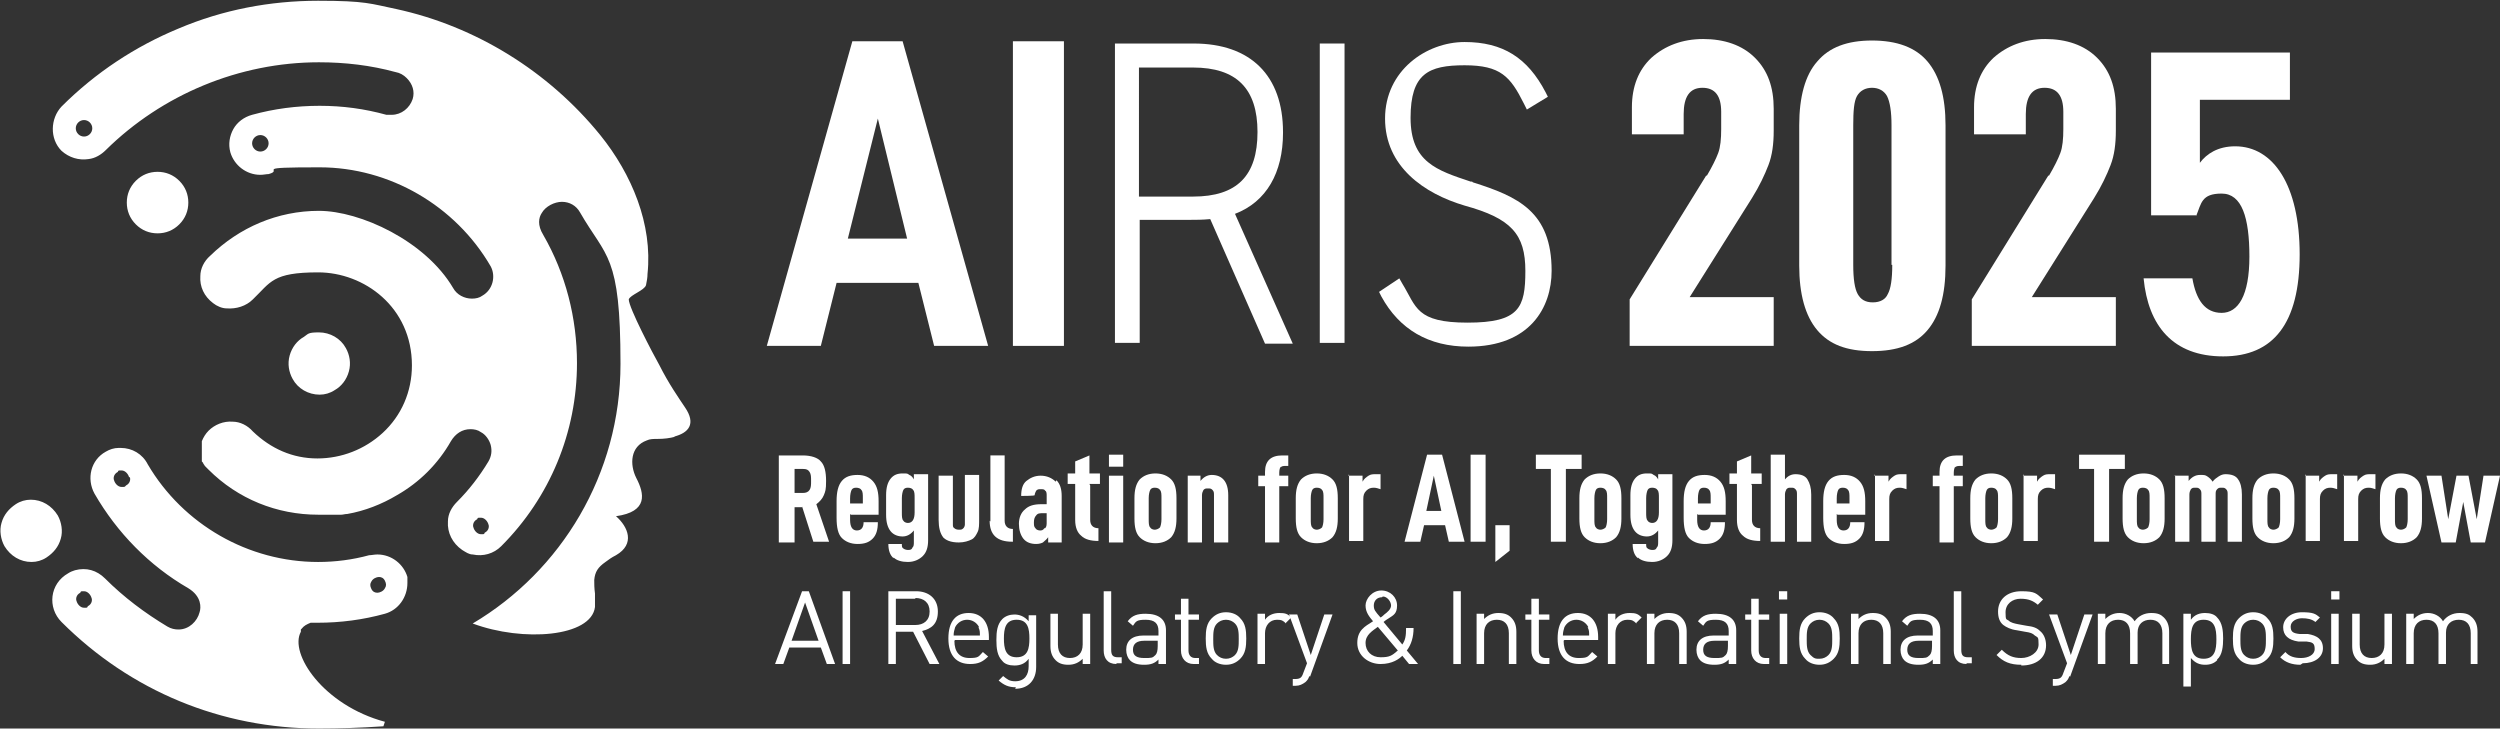 <?xml version="1.0" encoding="UTF-8"?>
<svg id="_레이어_1" data-name="레이어_1" xmlns="http://www.w3.org/2000/svg" version="1.1" viewBox="0 0 333.2 97.1">
  <rect x="0" y="0" width="333.2" height="97.1" fill="#333333" stroke="none"/>
  <!-- Generator: Adobe Illustrator 29.6.0, SVG Export Plug-In . SVG Version: 2.1.1 Build 207)  -->
  <defs>
    <style>
      .st0 {
        fill: #fff;
      }
    </style>
  </defs>
  <path class="st0" d="M6.2,74.3c-.6.4-1.3.6-2,.6-1.5,0-2.8-.8-3.6-2.1-.5-.9-.7-2.1-.4-3.1.3-1.1,1-1.9,1.9-2.5.6-.4,1.3-.6,2-.6,1.5,0,2.8.8,3.6,2.1.5.9.7,2.1.4,3.1-.3,1.1-1,1.9-1.9,2.5ZM42.6,52.6c.7,0,1.4-.2,2-.6.9-.5,1.6-1.4,1.9-2.5.3-1.1.1-2.2-.4-3.1-.7-1.3-2.1-2.1-3.6-2.1s-1.4.2-2,.6c-.9.5-1.6,1.4-1.9,2.5-.3,1.1-.1,2.2.4,3.1.7,1.3,2.1,2.1,3.6,2.1ZM51.1,96.8c-3,.2-5.9.3-8.6.3-13,0-25.1-5-34.3-14.2-1.9-1.9-1.6-5.1.9-6.5.3-.2.6-.3.9-.4,1.5-.4,2.9,0,4,1.1,2.5,2.5,5.3,4.6,8.3,6.4.5.3,1,.4,1.5.4,1.4,0,2.5-1.1,2.8-2.3.2-.6.3-2.1-1.5-3.2-5.2-3-9.5-7.4-12.5-12.6-1.1-2-.5-4.5,1.5-5.6.5-.3,1.1-.5,1.7-.5,0,0,0,0,0,0,.1,0,.2,0,.3,0,1.5,0,2.9.8,3.6,2.2,4.7,8,13.4,13,22.7,13,2.3,0,4.6-.3,6.8-.9.3,0,.7-.1,1.1-.1,1.9,0,3.5,1.3,4,3,0,.1,0,.2,0,.3,0,0,0,0,0,.1,0,0,0,0,0,.1,0,0,0,.2,0,.3h0c0,1.9-1.2,3.6-3,4.1-2.9.8-5.9,1.2-9,1.2-.2,0-.3,0-.5,0h0c0,0-.2,0-.2,0h0c0,0-.2,0-.2,0,0,0,0,0,0,0-.5.2-.9.4-1.2.8,0,0,0,0,0,0,0,0,0,0-.1.1,0,0,0,0,0,0,0,0,0,0,0,.1,0,0,0,0,0,0,0,0,0,0,0,.1,0,0,0,0,0,.1-1.6,2.9,3,9.8,11.2,12ZM49.5,78.5c.2.4.5.5.8.5s.8-.2,1-.6c.2-.3.2-.6,0-1-.2-.4-.5-.5-.8-.5s-.8.2-1,.6c-.2.3-.2.6,0,1ZM17.2,63.6c-.1-.4-.5-.9-1-.9s-.4,0-.5.2c-.6.3-.6.9-.5,1.1.1.4.5.9,1,.9s.4,0,.6-.2c.6-.3.6-.9.5-1.1ZM12.2,79.7c-.1-.4-.5-.9-1-.9s-.4,0-.5.2c-.6.3-.6.9-.5,1.1.1.4.5.9,1,.9s.4,0,.5-.2c.6-.3.6-.9.5-1.1ZM90,58.2c-.7.2-1.5.3-2.4.3-.5,0-1,0-1.4.2-2.2.8-2.3,3.2-1.4,5,1.1,2.1,1.6,4.5-2.7,5.1,1.6,1.4,2.6,3.7,0,5.2-.6.3-1,.6-1.4.9-1,.7-1.4,1.3-1.5,2.4,0,.5,0,1.1.1,1.8,0,.5,0,1.1,0,1.8,0,0,0,0,0,0,0,0,0,0,0,0-.5,4-9.6,4.7-16.3,2.2,11.8-7,19.7-19.9,19.7-34.6s-1.9-14.1-5.4-20.2c-.5-.9-1.4-1.4-2.4-1.4s-2.2.6-2.7,1.5c-.4.6-.6,1.6.2,2.9,3,5.2,4.5,11.1,4.5,17.1,0,9.2-3.6,17.9-10.1,24.4-1,1-2.4,1.4-3.8,1.1-.5,0-.9-.3-1.4-.6-1.3-.9-2-2.3-1.9-3.8,0-1,.5-1.9,1.2-2.6,1.6-1.6,3-3.4,4.2-5.4.4-.7.5-1.4.3-2.2-.2-.7-.7-1.4-1.3-1.7-.4-.3-.9-.4-1.4-.4-1.1,0-2,.6-2.6,1.6-1.7,3-4.2,5.5-7.2,7.2-2,1.2-4.3,2.1-6.6,2.5,0,0,0,0,0,0-.3,0-.6.1-.8.1,0,0-.2,0-.2,0-.1,0-.2,0-.3,0-.1,0-.2,0-.3,0,0,0-.2,0-.3,0-.2,0-.4,0-.6,0,0,0-.1,0-.2,0-.1,0-.3,0-.4,0,0,0-.1,0-.2,0-.2,0-.4,0-.6,0-5.5,0-10.7-2.1-14.6-6,0,0-.2-.2-.3-.3,0,0,0,0,0,0,0,0-.1-.1-.2-.2,0,0,0,0,0,0,0,0-.1-.2-.2-.3,0,0,0,0,0,0,0-.1-.1-.2-.2-.3,0,0,0,0,0-.1,0,0,0-.2,0-.2,0,0,0,0,0-.1,0,0,0-.2,0-.3,0,0,0,0,0,0,0-.1,0-.2,0-.3,0,0,0,0,0-.1,0,0,0-.2,0-.2,0,0,0,0,0-.1,0,0,0-.2,0-.3,0,0,0,0,0-.1,0-.1,0-.2,0-.3,0,0,0,0,0-.1,0,0,0-.2,0-.2,0,0,0,0,0-.1,0,0,0-.2,0-.2.2-.5.5-1,.9-1.4.8-.8,2-1.3,3.2-1.2,1,0,2,.5,2.7,1.3,2.4,2.3,5.3,3.6,8.6,3.6,3.2,0,6.3-1.2,8.7-3.4,2.5-2.3,3.9-5.5,3.9-9,0-7.8-6.4-12.4-12.5-12.4s-6.3,1.3-8.7,3.6c-.9.9-2.2,1.3-3.5,1.2-.6,0-1.3-.3-1.8-.7-1.2-.9-1.8-2.2-1.7-3.6,0-1,.5-2,1.3-2.7,3.9-3.8,9-6,14.5-6s14.2,4,17.9,10.3c.5.9,1.5,1.4,2.5,1.4.5,0,1-.1,1.4-.4,1.4-.8,1.8-2.6,1.1-3.9-4.7-8.1-13.5-13.2-22.8-13.2s-4.6.3-6.8.9c-.3,0-.7.1-1.1.1-1.9,0-3.5-1.3-4-3-.3-1.1-.1-2.2.4-3.1.5-.9,1.4-1.6,2.5-1.9,2.9-.8,5.9-1.2,9-1.2s6,.4,8.9,1.2c.2,0,.5,0,.7,0,1.3,0,2.4-.9,2.8-2.1.3-1,0-2-.8-2.8-.4-.4-.9-.7-1.5-.8h0s0,0,0,0c-3.3-.9-6.7-1.3-10.2-1.3-10.6,0-20.9,4.3-28.4,11.7-.6.6-1.4,1.1-2.3,1.2-1.3.2-2.6-.2-3.6-1.1-1.6-1.6-1.5-4.3,0-5.9,4.5-4.5,9.8-8,15.6-10.4,5.9-2.5,12.2-3.7,18.6-3.7s7,.4,10.4,1.1c10.6,2.3,20.3,8.3,27.2,16.8,0,0,0,0,0,0,4.2,5.2,7,11.9,6.3,18.5,0,.5-.1,1-.2,1.5-.2.7-2.1,1.3-2.3,1.9,0,1.1,3.2,7.2,4.1,8.8,1.2,2.4,2.6,4.4,3.4,5.6,1.5,2.2.5,3.4-1.5,3.9ZM12.3,17.1c0-.6-.5-1.1-1.1-1.1s-1.1.5-1.1,1.1.5,1.1,1.1,1.1,1.1-.5,1.1-1.1ZM35.8,19.1c0-.6-.5-1.1-1.1-1.1s-1.1.5-1.1,1.1.5,1.1,1.1,1.1,1.1-.5,1.1-1.1ZM65.1,69.9c-.1-.4-.5-.9-1-.9s-.4,0-.5.2c-.6.3-.6.9-.5,1.1.1.4.5.9,1,.9s.4,0,.5-.2c.6-.3.6-.9.5-1.1ZM23.9,29.9c.8-.8,1.2-1.8,1.2-2.9s-.4-2.1-1.2-2.9c-.8-.8-1.8-1.2-2.9-1.2s-2.1.4-2.9,1.2c-.8.8-1.2,1.8-1.2,2.9,0,1.1.4,2.1,1.2,2.9s1.8,1.2,2.9,1.2,2.1-.4,2.9-1.2Z"/>
  <g>
    <path class="st0" d="M239.8,35.4v-18.7c0-3.8.8-6.7,2.4-8.5,1.6-1.9,4-2.8,7.3-2.8s5.8.9,7.4,2.8c1.6,1.9,2.4,4.7,2.4,8.5v18.7c0,3.9-.8,6.7-2.4,8.6-1.6,1.9-4,2.8-7.4,2.8s-5.7-.9-7.3-2.8c-1.6-1.9-2.4-4.8-2.4-8.6ZM252.1,35.3v-18.6c0-1.8-.2-3.1-.6-3.9-.4-.7-1.1-1.1-2-1.1s-1.6.4-2,1.1c-.4.7-.5,2-.5,3.9v18.6c0,1.9.2,3.2.6,3.9.4.7,1,1.1,2,1.1s1.7-.4,2-1.1c.4-.7.6-2,.6-3.9Z"/>
    <path class="st0" d="M273.1,23.4c.7-1.2,1.2-2.2,1.5-3,.3-.8.4-1.9.4-3.2v-2.3c0-2.1-.8-3.2-2.5-3.2s-2.5,1.2-2.5,3.5v2.7h-6.9v-3.6c0-2.8.9-5,2.6-6.6,1.8-1.6,4.1-2.5,6.9-2.5s5.2.8,6.9,2.5c1.7,1.7,2.5,3.9,2.5,6.8v2.9c0,1.8-.2,3.3-.7,4.6-.5,1.3-1.2,2.8-2.2,4.4l-8.3,13.2h11.2v6.5h-19.2v-6.2l10.2-16.5Z"/>
    <path class="st0" d="M227.5,23.4c.7-1.2,1.2-2.2,1.5-3,.3-.8.4-1.9.4-3.2v-2.3c0-2.1-.8-3.2-2.5-3.2s-2.5,1.2-2.5,3.5v2.7h-6.9v-3.6c0-2.8.9-5,2.6-6.6,1.8-1.6,4.1-2.5,6.9-2.5s5.2.8,6.9,2.5c1.7,1.7,2.5,3.9,2.5,6.8v2.9c0,1.8-.2,3.3-.7,4.6-.5,1.3-1.2,2.8-2.2,4.4l-8.3,13.2h11.2v6.5h-19.2v-6.2l10.2-16.5Z"/>
    <path class="st0" d="M102.2,46.1l11.4-40.6h6.7l11.4,40.6h-7.2l-2.1-8.4h-10.9l-2.1,8.4h-7.2ZM113,31.8h7.9l-3.9-16-4,16Z"/>
    <path class="st0" d="M141.8,46.1h-6.8V5.5h6.8v40.6Z"/>
    <path class="st0" d="M171,17.6c0-7.5-4.3-11.8-11.9-11.8h-10.5v39.9h3.3v-16.4h6.8c.6,0,1.6,0,2.6-.1l7.3,16.6h3.7l-7.7-17.3c4.2-1.6,6.4-5.5,6.4-10.8ZM167.6,17.6c0,5.8-2.7,8.6-8.6,8.6h-7.2V9h7.2c5.8,0,8.6,2.8,8.6,8.6Z"/>
    <rect class="st0" x="175.9" y="5.8" width="3.3" height="39.9"/>
    <path class="st0" d="M196.2,24.2h-.2c-4.5-1.5-8-2.6-8-8.5s2.4-7,7.2-7,6.1,1.5,7.9,5.1l.4.8,2.8-1.7-.3-.6c-2.4-4.6-5.7-6.7-10.8-6.7s-10.6,3.8-10.6,10.2,5.2,10,10.6,11.6c6.2,1.7,8.1,3.8,8.1,8.7s-.8,6.9-7.7,6.9-6.8-2.1-8.7-5.2l-.4-.7-2.7,1.8.3.6c2.4,4.4,6.3,6.7,11.6,6.7,8.2,0,11.1-5.2,11.1-10.1,0-7.9-4.5-9.9-10.5-11.8Z"/>
    <path class="st0" d="M292.7,28.7h-6V7h18.5v6.3h-12v8.4c.9-1.2,2.4-2.2,4.7-2.2,5.1,0,8.6,5.2,8.6,14.4s-3.5,13.6-10.2,13.6-10-4.1-10.6-10.4h6.5c.5,2.9,1.7,4.6,3.9,4.6s3.7-2.3,3.7-7.5-1-8.4-3.7-8.4-2.7,1.3-3.4,3Z"/>
  </g>
  <g>
    <path class="st0" d="M106.9,67.6h-1v4.7h-2.1v-11.6h3.2c1.1,0,2,.3,2.4.8.5.5.7,1.4.7,2.6s-.1,1.4-.3,1.9c-.2.5-.6.9-1,1.2l1.7,5h-2.1l-1.5-4.7ZM105.9,65.7h1.1c.4,0,.7-.1.9-.4.2-.3.2-.7.2-1.2s0-.9-.2-1.2c-.2-.3-.4-.4-.9-.4h-1.1v3.2Z"/>
    <path class="st0" d="M113.3,68.5v.8c0,.9.3,1.4.9,1.4s.9-.4.9-1.1h0c0,0,1.9,0,1.9,0h0c0,1-.2,1.7-.7,2.2s-1.1.7-2,.7-1.6-.3-2.1-.8c-.5-.5-.7-1.4-.7-2.7v-2.2c0-1.2.2-2.1.7-2.7.5-.6,1.2-.8,2.1-.8s1.6.3,2.1.9c.5.6.7,1.4.7,2.6v1.8h-3.7ZM113.5,65.3c-.1.2-.2.6-.2,1.1v.7h1.7v-.7c0-.5,0-.9-.2-1.1-.1-.2-.4-.3-.7-.3s-.5.1-.6.3Z"/>
    <path class="st0" d="M119.1,74.4c-.5-.4-.7-1.1-.7-1.9h1.8c0,.3,0,.5.2.6.1.1.4.2.6.2s.5,0,.6-.3c.2-.2.2-.4.2-.8v-1.5c-.4.5-.9.8-1.5.8s-1.2-.2-1.6-.7-.6-1.2-.6-2.2v-2.6c0-1,.2-1.7.6-2.2.4-.5.9-.7,1.6-.7s.6,0,.9.2c.3.1.5.4.6.6v-.7h1.9v8.8c0,.9-.2,1.6-.7,2.1-.5.5-1.2.8-2,.8s-1.5-.2-1.9-.6ZM121.9,68.3v-1.9c0-.5,0-.9-.2-1.1-.1-.2-.4-.3-.7-.3s-.5.1-.6.3c-.1.2-.2.6-.2,1.1v1.9c0,.5,0,.9.2,1.1.1.2.4.3.6.3.6,0,.9-.5.9-1.4Z"/>
    <path class="st0" d="M125.7,71.6c-.4-.5-.6-1.3-.6-2.3v-5.9h1.9v5.5c0,.5,0,.8,0,1,0,.2,0,.4.2.5.1.1.3.2.6.2s.4,0,.6-.2c.1-.1.2-.3.2-.5,0-.2,0-.6,0-1.1v-5.5h1.9v5.9c0,.7,0,1.3-.2,1.7s-.4.8-.8,1-1,.4-1.7.4c-1.1,0-1.8-.3-2.2-.8Z"/>
    <path class="st0" d="M132,69.5v-8.8h1.9v8.7c0,.7.4,1.1,1.1,1.1h0v1.7h-.1c-2,0-3-.9-3-2.8Z"/>
    <path class="st0" d="M140.8,64c.5.5.7,1.2.7,2.1v6.2h-1.8v-.7c-.2.3-.5.5-.7.7-.2.1-.5.2-.9.2-.7,0-1.3-.2-1.7-.7-.4-.5-.6-1.2-.6-2s.3-1.5.8-1.9c.5-.5,1.2-.7,2.2-.7h.7v-1.1c0-.3,0-.6-.2-.7-.1-.2-.3-.2-.6-.2s-.4,0-.6.2c-.1.2-.2.4-.2.6h0c0,.1-1.8.1-1.8.1h0c0-.9.2-1.6.7-2,.5-.4,1.1-.7,1.9-.7s1.5.3,2,.8ZM139.3,70.4c.2-.2.2-.5.2-.8v-1.2h-.5c-.4,0-.7,0-.9.3-.2.2-.3.5-.3.9s0,.6.2.8c.1.2.4.3.6.3s.4,0,.6-.3Z"/>
    <path class="st0" d="M145.3,64.7v4.6c0,.7.4,1.1,1.1,1.1h0v1.7h0c-1,0-1.8-.2-2.3-.7-.5-.4-.8-1.1-.8-2.1v-4.8h-1v-1.4h1v-1.6l1.9-.8v2.4h1.4v1.4h-1.4Z"/>
    <path class="st0" d="M147.8,60.6h1.9v1.6h-1.9v-1.6ZM147.8,63.4h1.9v8.9h-1.9v-8.9Z"/>
    <path class="st0" d="M154,72.4c-.9,0-1.6-.3-2.1-.8-.5-.5-.7-1.3-.7-2.5v-2.7c0-1.1.2-1.9.7-2.5.5-.5,1.2-.8,2.1-.8s1.6.3,2.1.8c.5.5.7,1.3.7,2.5v2.7c0,1.1-.2,1.9-.7,2.5-.5.5-1.2.8-2.1.8ZM154.6,70.3c.1-.2.2-.6.2-1.1v-2.8c0-.5,0-.9-.2-1.1-.1-.2-.4-.3-.7-.3s-.5.1-.6.3c-.1.2-.2.6-.2,1.1v2.8c0,.5,0,.9.2,1.1.1.2.4.3.6.3s.5-.1.7-.3Z"/>
    <path class="st0" d="M158.1,63.4h1.9v.7c.4-.5.9-.8,1.5-.8,1.4,0,2.2.9,2.2,2.7v6.3h-1.9v-6.3c0-.3,0-.5-.2-.7-.2-.2-.3-.2-.6-.2s-.4,0-.6.2c-.1.2-.2.4-.2.7v6.3h-1.9v-8.9Z"/>
    <path class="st0" d="M170.7,62.2c-.1.1-.2.4-.2.8v.4h1.2v1.4h-1.2v7.5h-1.9v-7.5h-.9v-1.4h.9v-.5c0-1.5.8-2.2,2.3-2.2h.8v1.4h-.3c-.3,0-.6,0-.7.2Z"/>
    <path class="st0" d="M175.5,72.4c-.9,0-1.6-.3-2.1-.8-.5-.5-.7-1.3-.7-2.5v-2.7c0-1.1.2-1.9.7-2.5.5-.5,1.2-.8,2.1-.8s1.6.3,2.1.8c.5.5.7,1.3.7,2.5v2.7c0,1.1-.2,1.9-.7,2.5-.5.5-1.2.8-2.1.8ZM176.2,70.3c.1-.2.2-.6.2-1.1v-2.8c0-.5,0-.9-.2-1.1-.1-.2-.4-.3-.7-.3s-.5.1-.6.3c-.1.2-.2.6-.2,1.1v2.8c0,.5,0,.9.2,1.1.1.2.4.3.6.3s.5-.1.7-.3Z"/>
    <path class="st0" d="M179.7,63.4h1.9v.8c.2-.4.5-.6.8-.8.3-.2.6-.2,1-.2s.4,0,.6,0v2c-.3-.1-.6-.2-.9-.2-.4,0-.7.1-1,.4-.3.3-.4.6-.4,1.1v5.6h-1.9v-8.9Z"/>
    <path class="st0" d="M192.5,70h-2.7l-.5,2.2h-2.1l3-11.6h2l3,11.6h-2.1l-.5-2.2ZM192.1,68.1l-1-4.7-1,4.7h1.9Z"/>
    <path class="st0" d="M196,60.6h2v11.6h-2v-11.6Z"/>
    <path class="st0" d="M199.3,70h1.9v3.4l-1.9,1.5v-4.9Z"/>
    <path class="st0" d="M210.7,62.5h-2v9.7h-2v-9.7h-2v-1.9h6.1v1.9Z"/>
    <path class="st0" d="M213.3,72.4c-.9,0-1.6-.3-2.1-.8-.5-.5-.7-1.3-.7-2.5v-2.7c0-1.1.2-1.9.7-2.5.5-.5,1.2-.8,2.1-.8s1.6.3,2.1.8c.5.5.7,1.3.7,2.5v2.7c0,1.1-.2,1.9-.7,2.5-.5.5-1.2.8-2.1.8ZM214,70.3c.1-.2.2-.6.2-1.1v-2.8c0-.5,0-.9-.2-1.1-.1-.2-.4-.3-.7-.3s-.5.1-.6.3c-.1.2-.2.6-.2,1.1v2.8c0,.5,0,.9.2,1.1.1.2.4.3.6.3s.5-.1.7-.3Z"/>
    <path class="st0" d="M218.3,74.4c-.5-.4-.7-1.1-.7-1.9h1.8c0,.3,0,.5.2.6.1.1.4.2.6.2s.5,0,.6-.3c.2-.2.2-.4.2-.8v-1.5c-.4.5-.9.8-1.5.8s-1.2-.2-1.6-.7-.6-1.2-.6-2.2v-2.6c0-1,.2-1.7.6-2.2.4-.5.9-.7,1.6-.7s.6,0,.9.2c.3.1.5.4.6.6v-.7h1.9v8.8c0,.9-.2,1.6-.7,2.1-.5.5-1.2.8-2,.8s-1.5-.2-1.9-.6ZM221.1,68.3v-1.9c0-.5,0-.9-.2-1.1-.1-.2-.4-.3-.7-.3s-.5.1-.6.3c-.1.2-.2.6-.2,1.1v1.9c0,.5,0,.9.2,1.1.1.2.4.3.6.3.6,0,.9-.5.9-1.4Z"/>
    <path class="st0" d="M226.2,68.5v.8c0,.9.3,1.4.9,1.4s.9-.4.9-1.1h0c0,0,1.9,0,1.9,0h0c0,1-.2,1.7-.7,2.2s-1.1.7-2,.7-1.6-.3-2.1-.8c-.5-.5-.7-1.4-.7-2.7v-2.2c0-1.2.2-2.1.7-2.7.5-.6,1.2-.8,2.1-.8s1.6.3,2.1.9c.5.6.7,1.4.7,2.6v1.8h-3.7ZM226.5,65.3c-.1.2-.2.6-.2,1.1v.7h1.7v-.7c0-.5,0-.9-.2-1.1-.1-.2-.4-.3-.7-.3s-.5.1-.6.3Z"/>
    <path class="st0" d="M233.5,64.7v4.6c0,.7.4,1.1,1.1,1.1h0v1.7h0c-1,0-1.8-.2-2.3-.7-.5-.4-.8-1.1-.8-2.1v-4.8h-1v-1.4h1v-1.6l1.9-.8v2.4h1.4v1.4h-1.4Z"/>
    <path class="st0" d="M236,60.6h1.9v3.3c.4-.5.9-.7,1.4-.7.7,0,1.3.2,1.6.7.3.5.5,1.1.5,2v6.3h-1.9v-6.3c0-.3,0-.5-.2-.7-.2-.2-.3-.2-.6-.2s-.4,0-.6.2c-.1.2-.2.4-.2.7v6.3h-1.9v-11.6Z"/>
    <path class="st0" d="M244.8,68.5v.8c0,.9.3,1.4.9,1.4s.9-.4.9-1.1h0c0,0,1.9,0,1.9,0h0c0,1-.2,1.7-.7,2.2-.5.5-1.1.7-2,.7s-1.6-.3-2.1-.8c-.5-.5-.7-1.4-.7-2.7v-2.2c0-1.2.2-2.1.7-2.7.5-.6,1.2-.8,2.1-.8s1.6.3,2.1.9c.5.6.7,1.4.7,2.6v1.8h-3.7ZM245,65.3c-.1.2-.2.6-.2,1.1v.7h1.7v-.7c0-.5,0-.9-.2-1.1-.1-.2-.4-.3-.7-.3s-.5.1-.6.3Z"/>
    <path class="st0" d="M249.8,63.4h1.9v.8c.2-.4.5-.6.8-.8.3-.2.6-.2,1-.2s.4,0,.6,0v2c-.3-.1-.6-.2-.9-.2-.4,0-.7.1-1,.4-.3.3-.4.6-.4,1.1v5.6h-1.9v-8.9Z"/>
    <path class="st0" d="M260.6,62.2c-.1.1-.2.4-.2.8v.4h1.2v1.4h-1.2v7.5h-1.9v-7.5h-.9v-1.4h.9v-.5c0-1.5.8-2.2,2.3-2.2h.8v1.4h-.3c-.3,0-.6,0-.7.2Z"/>
    <path class="st0" d="M265.4,72.4c-.9,0-1.6-.3-2.1-.8-.5-.5-.7-1.3-.7-2.5v-2.7c0-1.1.2-1.9.7-2.5.5-.5,1.2-.8,2.1-.8s1.6.3,2.1.8c.5.5.7,1.3.7,2.5v2.7c0,1.1-.2,1.9-.7,2.5-.5.5-1.2.8-2.1.8ZM266.1,70.3c.1-.2.2-.6.2-1.1v-2.8c0-.5,0-.9-.2-1.1-.1-.2-.4-.3-.7-.3s-.5.1-.6.3c-.1.2-.2.6-.2,1.1v2.8c0,.5,0,.9.2,1.1.1.2.4.3.6.3s.5-.1.7-.3Z"/>
    <path class="st0" d="M269.6,63.4h1.9v.8c.2-.4.5-.6.8-.8.3-.2.6-.2,1-.2s.4,0,.6,0v2c-.3-.1-.6-.2-.9-.2-.4,0-.7.1-1,.4-.3.3-.4.6-.4,1.1v5.6h-1.9v-8.9Z"/>
    <path class="st0" d="M283.1,62.5h-2v9.7h-2v-9.7h-2v-1.9h6.1v1.9Z"/>
    <path class="st0" d="M285.7,72.4c-.9,0-1.6-.3-2.1-.8-.5-.5-.7-1.3-.7-2.5v-2.7c0-1.1.2-1.9.7-2.5.5-.5,1.2-.8,2.1-.8s1.6.3,2.1.8c.5.5.7,1.3.7,2.5v2.7c0,1.1-.2,1.9-.7,2.5-.5.5-1.2.8-2.1.8ZM286.3,70.3c.1-.2.2-.6.2-1.1v-2.8c0-.5,0-.9-.2-1.1-.1-.2-.4-.3-.7-.3s-.5.1-.6.3c-.1.2-.2.6-.2,1.1v2.8c0,.5,0,.9.2,1.1.1.2.4.3.6.3s.5-.1.7-.3Z"/>
    <path class="st0" d="M289.8,63.4h1.9v.7c.4-.5.9-.8,1.5-.8s.7,0,1,.2c.3.2.5.4.7.7.2-.3.5-.5.8-.7.3-.2.6-.3.9-.3.8,0,1.4.2,1.7.7.3.4.5,1.1.5,2v6.3h-1.9v-6.3c0-.3,0-.5-.2-.7-.2-.2-.3-.2-.6-.2s-.4,0-.6.2c-.2.2-.2.4-.2.7v6.3h-1.9v-6.3c0-.3,0-.5-.2-.7-.2-.2-.3-.2-.6-.2s-.4,0-.6.2c-.1.2-.2.4-.2.7v6.3h-1.9v-8.9Z"/>
    <path class="st0" d="M303,72.4c-.9,0-1.6-.3-2.1-.8-.5-.5-.7-1.3-.7-2.5v-2.7c0-1.1.2-1.9.7-2.5.5-.5,1.2-.8,2.1-.8s1.6.3,2.1.8c.5.5.7,1.3.7,2.5v2.7c0,1.1-.2,1.9-.7,2.5-.5.5-1.2.8-2.1.8ZM303.7,70.3c.1-.2.2-.6.2-1.1v-2.8c0-.5,0-.9-.2-1.1-.1-.2-.4-.3-.7-.3s-.5.1-.6.3c-.1.2-.2.6-.2,1.1v2.8c0,.5,0,.9.2,1.1.1.2.4.3.6.3s.5-.1.7-.3Z"/>
    <path class="st0" d="M307.2,63.4h1.9v.8c.2-.4.5-.6.8-.8.3-.2.6-.2,1-.2s.4,0,.6,0v2c-.3-.1-.6-.2-.9-.2-.4,0-.7.1-1,.4-.3.3-.4.6-.4,1.1v5.6h-1.9v-8.9Z"/>
    <path class="st0" d="M312.3,63.4h1.9v.8c.2-.4.5-.6.8-.8.3-.2.6-.2,1-.2s.4,0,.6,0v2c-.3-.1-.6-.2-.9-.2-.4,0-.7.1-1,.4-.3.3-.4.6-.4,1.1v5.6h-1.9v-8.9Z"/>
    <path class="st0" d="M320,72.4c-.9,0-1.6-.3-2.1-.8-.5-.5-.7-1.3-.7-2.5v-2.7c0-1.1.2-1.9.7-2.5.5-.5,1.2-.8,2.1-.8s1.6.3,2.1.8c.5.5.7,1.3.7,2.5v2.7c0,1.1-.2,1.9-.7,2.5-.5.5-1.2.8-2.1.8ZM320.7,70.3c.1-.2.2-.6.2-1.1v-2.8c0-.5,0-.9-.2-1.1-.1-.2-.4-.3-.7-.3s-.5.1-.6.3c-.1.2-.2.6-.2,1.1v2.8c0,.5,0,.9.2,1.1.1.2.4.3.6.3s.5-.1.7-.3Z"/>
    <path class="st0" d="M323.3,63.4h2.1l.9,5.8,1.1-5.8h1.6l1.1,5.8.9-5.8h2.2l-2,8.9h-1.9l-1-5.4-1,5.4h-1.9l-2-8.9Z"/>
    <path class="st0" d="M110.2,88.5l-.8-2.2h-4.2l-.8,2.2h-1.1l3.6-9.7h.9l3.5,9.7h-1.1ZM107.3,80.3l-1.8,5.1h3.6l-1.8-5.1Z"/>
    <path class="st0" d="M112.3,88.5v-9.7h1v9.7h-1Z"/>
    <path class="st0" d="M123.9,88.5l-2.2-4.3h-2.3v4.3h-1v-9.7h3.7c1.7,0,2.9,1,2.9,2.7s-.9,2.3-2.1,2.6l2.3,4.4h-1.2ZM122,79.8h-2.6v3.5h2.6c1.1,0,1.9-.6,1.9-1.8s-.8-1.8-1.9-1.8Z"/>
    <path class="st0" d="M127.2,85.4c0,1.5.7,2.3,2,2.3s1.2-.2,1.8-.8l.7.6c-.7.7-1.3,1-2.4,1-1.8,0-2.9-1.1-2.9-3.4s1-3.4,2.7-3.4,2.7,1.2,2.7,3.2v.4h-4.5ZM130.5,83.6c-.3-.6-.9-1-1.6-1s-1.3.4-1.6,1c-.1.4-.2.6-.2,1.1h3.5c0-.5,0-.7-.2-1.1Z"/>
    <path class="st0" d="M135.4,91.6c-1,0-1.6-.3-2.3-.9l.6-.6c.5.4.8.7,1.6.7,1.3,0,1.8-.9,1.8-2v-1c-.5.7-1.2.9-1.9.9s-1.3-.2-1.6-.6c-.7-.7-.8-1.7-.8-2.8s.1-2.1.8-2.8c.4-.4,1-.6,1.6-.6s1.3.2,1.9.9v-.8h1v6.9c0,1.7-1,2.9-2.8,2.9ZM135.5,82.6c-1.5,0-1.7,1.2-1.7,2.5s.2,2.5,1.7,2.5,1.7-1.2,1.7-2.5-.2-2.5-1.7-2.5Z"/>
    <path class="st0" d="M144.3,88.5v-.7c-.5.5-1.1.8-1.9.8s-1.3-.2-1.7-.6c-.5-.5-.7-1.1-.7-1.9v-4.3h1v4.1c0,1.2.6,1.8,1.6,1.8s1.7-.6,1.7-1.8v-4.1h1v6.7h-1Z"/>
    <path class="st0" d="M148.8,88.5c-1.2,0-1.7-.8-1.7-1.8v-7.9h1v7.8c0,.7.2,1,.9,1h.5v.8h-.7Z"/>
    <path class="st0" d="M154.4,88.5v-.6c-.5.5-1,.7-1.9.7s-1.5-.2-1.9-.6c-.3-.3-.5-.8-.5-1.4,0-1.2.8-1.9,2.3-1.9h2v-.6c0-1-.5-1.5-1.7-1.5s-1.3.2-1.7.8l-.7-.6c.6-.8,1.3-1,2.4-1,1.8,0,2.7.8,2.7,2.2v4.5h-1ZM154.4,85.4h-1.9c-1,0-1.5.4-1.5,1.2s.5,1.1,1.5,1.1,1.1,0,1.5-.4c.2-.2.3-.6.3-1.2v-.7Z"/>
    <path class="st0" d="M159.1,88.5c-1.1,0-1.7-.8-1.7-1.8v-4.1h-.8v-.7h.8v-2.1h1v2.1h1.4v.7h-1.4v4.1c0,.6.3,1,.9,1h.5v.8h-.7Z"/>
    <path class="st0" d="M165.3,87.8c-.5.5-1.1.8-1.9.8s-1.5-.3-1.9-.8c-.7-.7-.8-1.6-.8-2.7s.1-2,.8-2.7c.5-.5,1.1-.8,1.9-.8s1.5.3,1.9.8c.7.7.8,1.6.8,2.7s-.1,2-.8,2.7ZM164.6,83.1c-.3-.3-.7-.5-1.2-.5s-.9.2-1.2.5c-.5.5-.5,1.3-.5,2.1s0,1.6.5,2.1c.3.3.7.5,1.2.5s.9-.2,1.2-.5c.5-.5.5-1.3.5-2.1s0-1.6-.5-2.1Z"/>
    <path class="st0" d="M171.4,83.1c-.4-.4-.6-.5-1.2-.5-1,0-1.6.8-1.6,1.8v4.1h-1v-6.7h1v.8c.4-.6,1.1-.9,1.9-.9s1.1.1,1.6.6l-.7.7Z"/>
    <path class="st0" d="M174.5,90.1c-.1.4-.3.6-.5.8-.4.3-.8.5-1.3.5h-.4v-.9h.3c.7,0,.9-.2,1.1-.8l.5-1.3-2.4-6.5h1.1l1.8,5.4,1.8-5.4h1.1l-3,8.3Z"/>
    <path class="st0" d="M187.8,88.5l-.9-1.1c-.4.4-1.3,1.1-2.9,1.1s-3.1-1.1-3.1-2.8,1-2.2,2.1-2.9c-.5-.6-1-1.2-1-2.1s.9-2,2.1-2,2.1.9,2.1,2-.5,1.3-1.1,1.7c0,0-.5.3-.7.5l2.5,3c.4-.6.5-1.1.5-2.2h1c0,1.2-.3,2.2-.9,3l1.5,1.8h-1.3ZM183.7,83.5c-.8.6-1.7,1.1-1.7,2.2s.8,1.9,2,1.9,1.5-.2,2.3-.9l-2.7-3.2ZM184.2,79.6c-.7,0-1.1.5-1.1,1.1s.2.8.9,1.6c.2-.1.5-.4.5-.4.4-.3.9-.7.9-1.2s-.5-1.2-1.1-1.2Z"/>
    <path class="st0" d="M193.7,88.5v-9.7h1v9.7h-1Z"/>
    <path class="st0" d="M201.1,88.5v-4.1c0-1.2-.6-1.8-1.6-1.8s-1.7.6-1.7,1.8v4.1h-1v-6.7h1v.7c.5-.5,1.1-.8,1.9-.8s1.3.2,1.7.6c.5.5.7,1.1.7,1.9v4.3h-1Z"/>
    <path class="st0" d="M205.8,88.5c-1.1,0-1.7-.8-1.7-1.8v-4.1h-.8v-.7h.8v-2.1h1v2.1h1.4v.7h-1.4v4.1c0,.6.3,1,.9,1h.5v.8h-.7Z"/>
    <path class="st0" d="M208.4,85.4c0,1.5.7,2.3,2,2.3s1.2-.2,1.8-.8l.7.6c-.7.7-1.3,1-2.4,1-1.8,0-2.9-1.1-2.9-3.4s1-3.4,2.7-3.4,2.7,1.2,2.7,3.2v.4h-4.5ZM211.7,83.6c-.3-.6-.9-1-1.6-1s-1.3.4-1.6,1c-.1.4-.2.6-.2,1.1h3.5c0-.5,0-.7-.2-1.1Z"/>
    <path class="st0" d="M218.1,83.1c-.4-.4-.6-.5-1.2-.5-1,0-1.6.8-1.6,1.8v4.1h-1v-6.7h1v.8c.4-.6,1.1-.9,1.9-.9s1.1.1,1.6.6l-.7.7Z"/>
    <path class="st0" d="M223.8,88.5v-4.1c0-1.2-.6-1.8-1.6-1.8s-1.7.6-1.7,1.8v4.1h-1v-6.7h1v.7c.5-.5,1.1-.8,1.9-.8s1.3.2,1.7.6c.5.5.7,1.1.7,1.9v4.3h-1Z"/>
    <path class="st0" d="M230.4,88.5v-.6c-.5.5-1,.7-1.9.7s-1.5-.2-1.9-.6c-.3-.3-.5-.8-.5-1.4,0-1.2.8-1.9,2.3-1.9h2v-.6c0-1-.5-1.5-1.7-1.5s-1.3.2-1.7.8l-.7-.6c.6-.8,1.3-1,2.4-1,1.8,0,2.7.8,2.7,2.2v4.5h-1ZM230.4,85.4h-1.9c-1,0-1.5.4-1.5,1.2s.5,1.1,1.5,1.1,1.1,0,1.5-.4c.2-.2.3-.6.3-1.2v-.7Z"/>
    <path class="st0" d="M235.1,88.5c-1.1,0-1.7-.8-1.7-1.8v-4.1h-.8v-.7h.8v-2.1h1v2.1h1.4v.7h-1.4v4.1c0,.6.3,1,.9,1h.5v.8h-.7Z"/>
    <path class="st0" d="M237.1,79.9v-1.1h1.1v1.1h-1.1ZM237.2,88.5v-6.7h1v6.7h-1Z"/>
    <path class="st0" d="M244.4,87.8c-.5.5-1.1.8-1.9.8s-1.5-.3-1.9-.8c-.7-.7-.8-1.6-.8-2.7s.1-2,.8-2.7c.5-.5,1.1-.8,1.9-.8s1.5.3,1.9.8c.7.7.8,1.6.8,2.7s-.1,2-.8,2.7ZM243.7,83.1c-.3-.3-.7-.5-1.2-.5s-.9.2-1.2.5c-.5.5-.5,1.3-.5,2.1s0,1.6.5,2.1.7.5,1.2.5.9-.2,1.2-.5c.5-.5.5-1.3.5-2.1s0-1.6-.5-2.1Z"/>
    <path class="st0" d="M251,88.5v-4.1c0-1.2-.6-1.8-1.6-1.8s-1.7.6-1.7,1.8v4.1h-1v-6.7h1v.7c.5-.5,1.1-.8,1.9-.8s1.3.2,1.7.6c.5.5.7,1.1.7,1.9v4.3h-1Z"/>
    <path class="st0" d="M257.6,88.5v-.6c-.5.5-1,.7-1.9.7s-1.5-.2-1.9-.6c-.3-.3-.5-.8-.5-1.4,0-1.2.8-1.9,2.3-1.9h2v-.6c0-1-.5-1.5-1.7-1.5s-1.3.2-1.7.8l-.7-.6c.6-.8,1.3-1,2.4-1,1.8,0,2.7.8,2.7,2.2v4.5h-1ZM257.6,85.4h-1.9c-1,0-1.5.4-1.5,1.2s.5,1.1,1.5,1.1,1.1,0,1.5-.4c.2-.2.3-.6.3-1.2v-.7Z"/>
    <path class="st0" d="M262.1,88.5c-1.2,0-1.7-.8-1.7-1.8v-7.9h1v7.8c0,.7.2,1,.9,1h.5v.8h-.7Z"/>
    <path class="st0" d="M269.4,88.6c-1.5,0-2.4-.4-3.3-1.3l.7-.7c.8.8,1.5,1.1,2.6,1.1s2.3-.7,2.3-1.8-.1-.9-.5-1.2c-.3-.3-.6-.4-1.3-.5l-1.1-.2c-.8-.1-1.4-.4-1.8-.7-.5-.4-.7-1-.7-1.8,0-1.6,1.2-2.7,3.1-2.7s2,.3,2.9,1.1l-.7.7c-.6-.5-1.2-.8-2.3-.8s-2,.7-2,1.8.1.9.4,1.1c.3.3.8.4,1.3.5l1.1.2c.9.1,1.4.3,1.8.7.5.4.8,1.1.8,1.9,0,1.7-1.3,2.7-3.3,2.7Z"/>
    <path class="st0" d="M275.8,90.1c-.1.4-.3.6-.5.8-.4.3-.8.5-1.3.5h-.4v-.9h.3c.7,0,.9-.2,1.1-.8l.5-1.3-2.4-6.5h1.1l1.8,5.4,1.8-5.4h1.1l-3,8.3Z"/>
    <path class="st0" d="M288.2,88.5v-4.1c0-1.2-.6-1.8-1.6-1.8s-1.7.6-1.7,1.7v4.2h-1v-4.1c0-1.2-.6-1.8-1.6-1.8s-1.7.6-1.7,1.8v4.1h-1v-6.7h1v.7c.5-.5,1.1-.8,1.9-.8s1.6.4,2,1.1c.5-.7,1.3-1.1,2.2-1.1s1.3.2,1.7.6c.5.5.7,1.1.7,1.9v4.3h-1Z"/>
    <path class="st0" d="M295.5,88c-.4.4-.9.6-1.6.6s-1.3-.2-1.9-.9v3.8h-1v-9.7h1v.8c.5-.7,1.2-.9,1.9-.9s1.3.2,1.6.6c.7.7.8,1.8.8,2.8s-.1,2.2-.8,2.8ZM293.7,82.6c-1.5,0-1.7,1.2-1.7,2.6s.2,2.6,1.7,2.6,1.7-1.2,1.7-2.6-.2-2.6-1.7-2.6Z"/>
    <path class="st0" d="M302.2,87.8c-.5.5-1.1.8-1.9.8s-1.5-.3-1.9-.8c-.7-.7-.8-1.6-.8-2.7s.1-2,.8-2.7c.5-.5,1.1-.8,1.9-.8s1.5.3,1.9.8c.7.7.8,1.6.8,2.7s-.1,2-.8,2.7ZM301.5,83.1c-.3-.3-.7-.5-1.2-.5s-.9.2-1.2.5c-.5.5-.5,1.3-.5,2.1s0,1.6.5,2.1c.3.3.7.5,1.2.5s.9-.2,1.2-.5c.5-.5.5-1.3.5-2.1s0-1.6-.5-2.1Z"/>
    <path class="st0" d="M306.6,88.6c-1.1,0-2-.3-2.7-1l.7-.7c.5.6,1.2.8,2.1.8s1.8-.4,1.8-1.2-.3-.9-1.1-1h-1.1c-1.3-.2-2-.8-2-1.9s1-2,2.5-2,1.8.2,2.4.7l-.6.6c-.5-.4-1.1-.5-1.8-.5s-1.5.4-1.5,1.1.3.9,1.2,1h1.1c1.2.2,2,.7,2,1.9s-1.1,2-2.7,2Z"/>
    <path class="st0" d="M310.7,79.9v-1.1h1.1v1.1h-1.1ZM310.7,88.5v-6.7h1v6.7h-1Z"/>
    <path class="st0" d="M317.8,88.5v-.7c-.5.5-1.1.8-1.9.8s-1.3-.2-1.7-.6c-.5-.5-.7-1.1-.7-1.9v-4.3h1v4.1c0,1.2.6,1.8,1.6,1.8s1.7-.6,1.7-1.8v-4.1h1v6.7h-1Z"/>
    <path class="st0" d="M329.3,88.5v-4.1c0-1.2-.6-1.8-1.6-1.8s-1.7.6-1.7,1.7v4.2h-1v-4.1c0-1.2-.6-1.8-1.6-1.8s-1.7.6-1.7,1.8v4.1h-1v-6.7h1v.7c.5-.5,1.1-.8,1.9-.8s1.6.4,2,1.1c.5-.7,1.3-1.1,2.2-1.1s1.3.2,1.7.6c.5.5.7,1.1.7,1.9v4.3h-1Z"/>
  </g>
</svg>